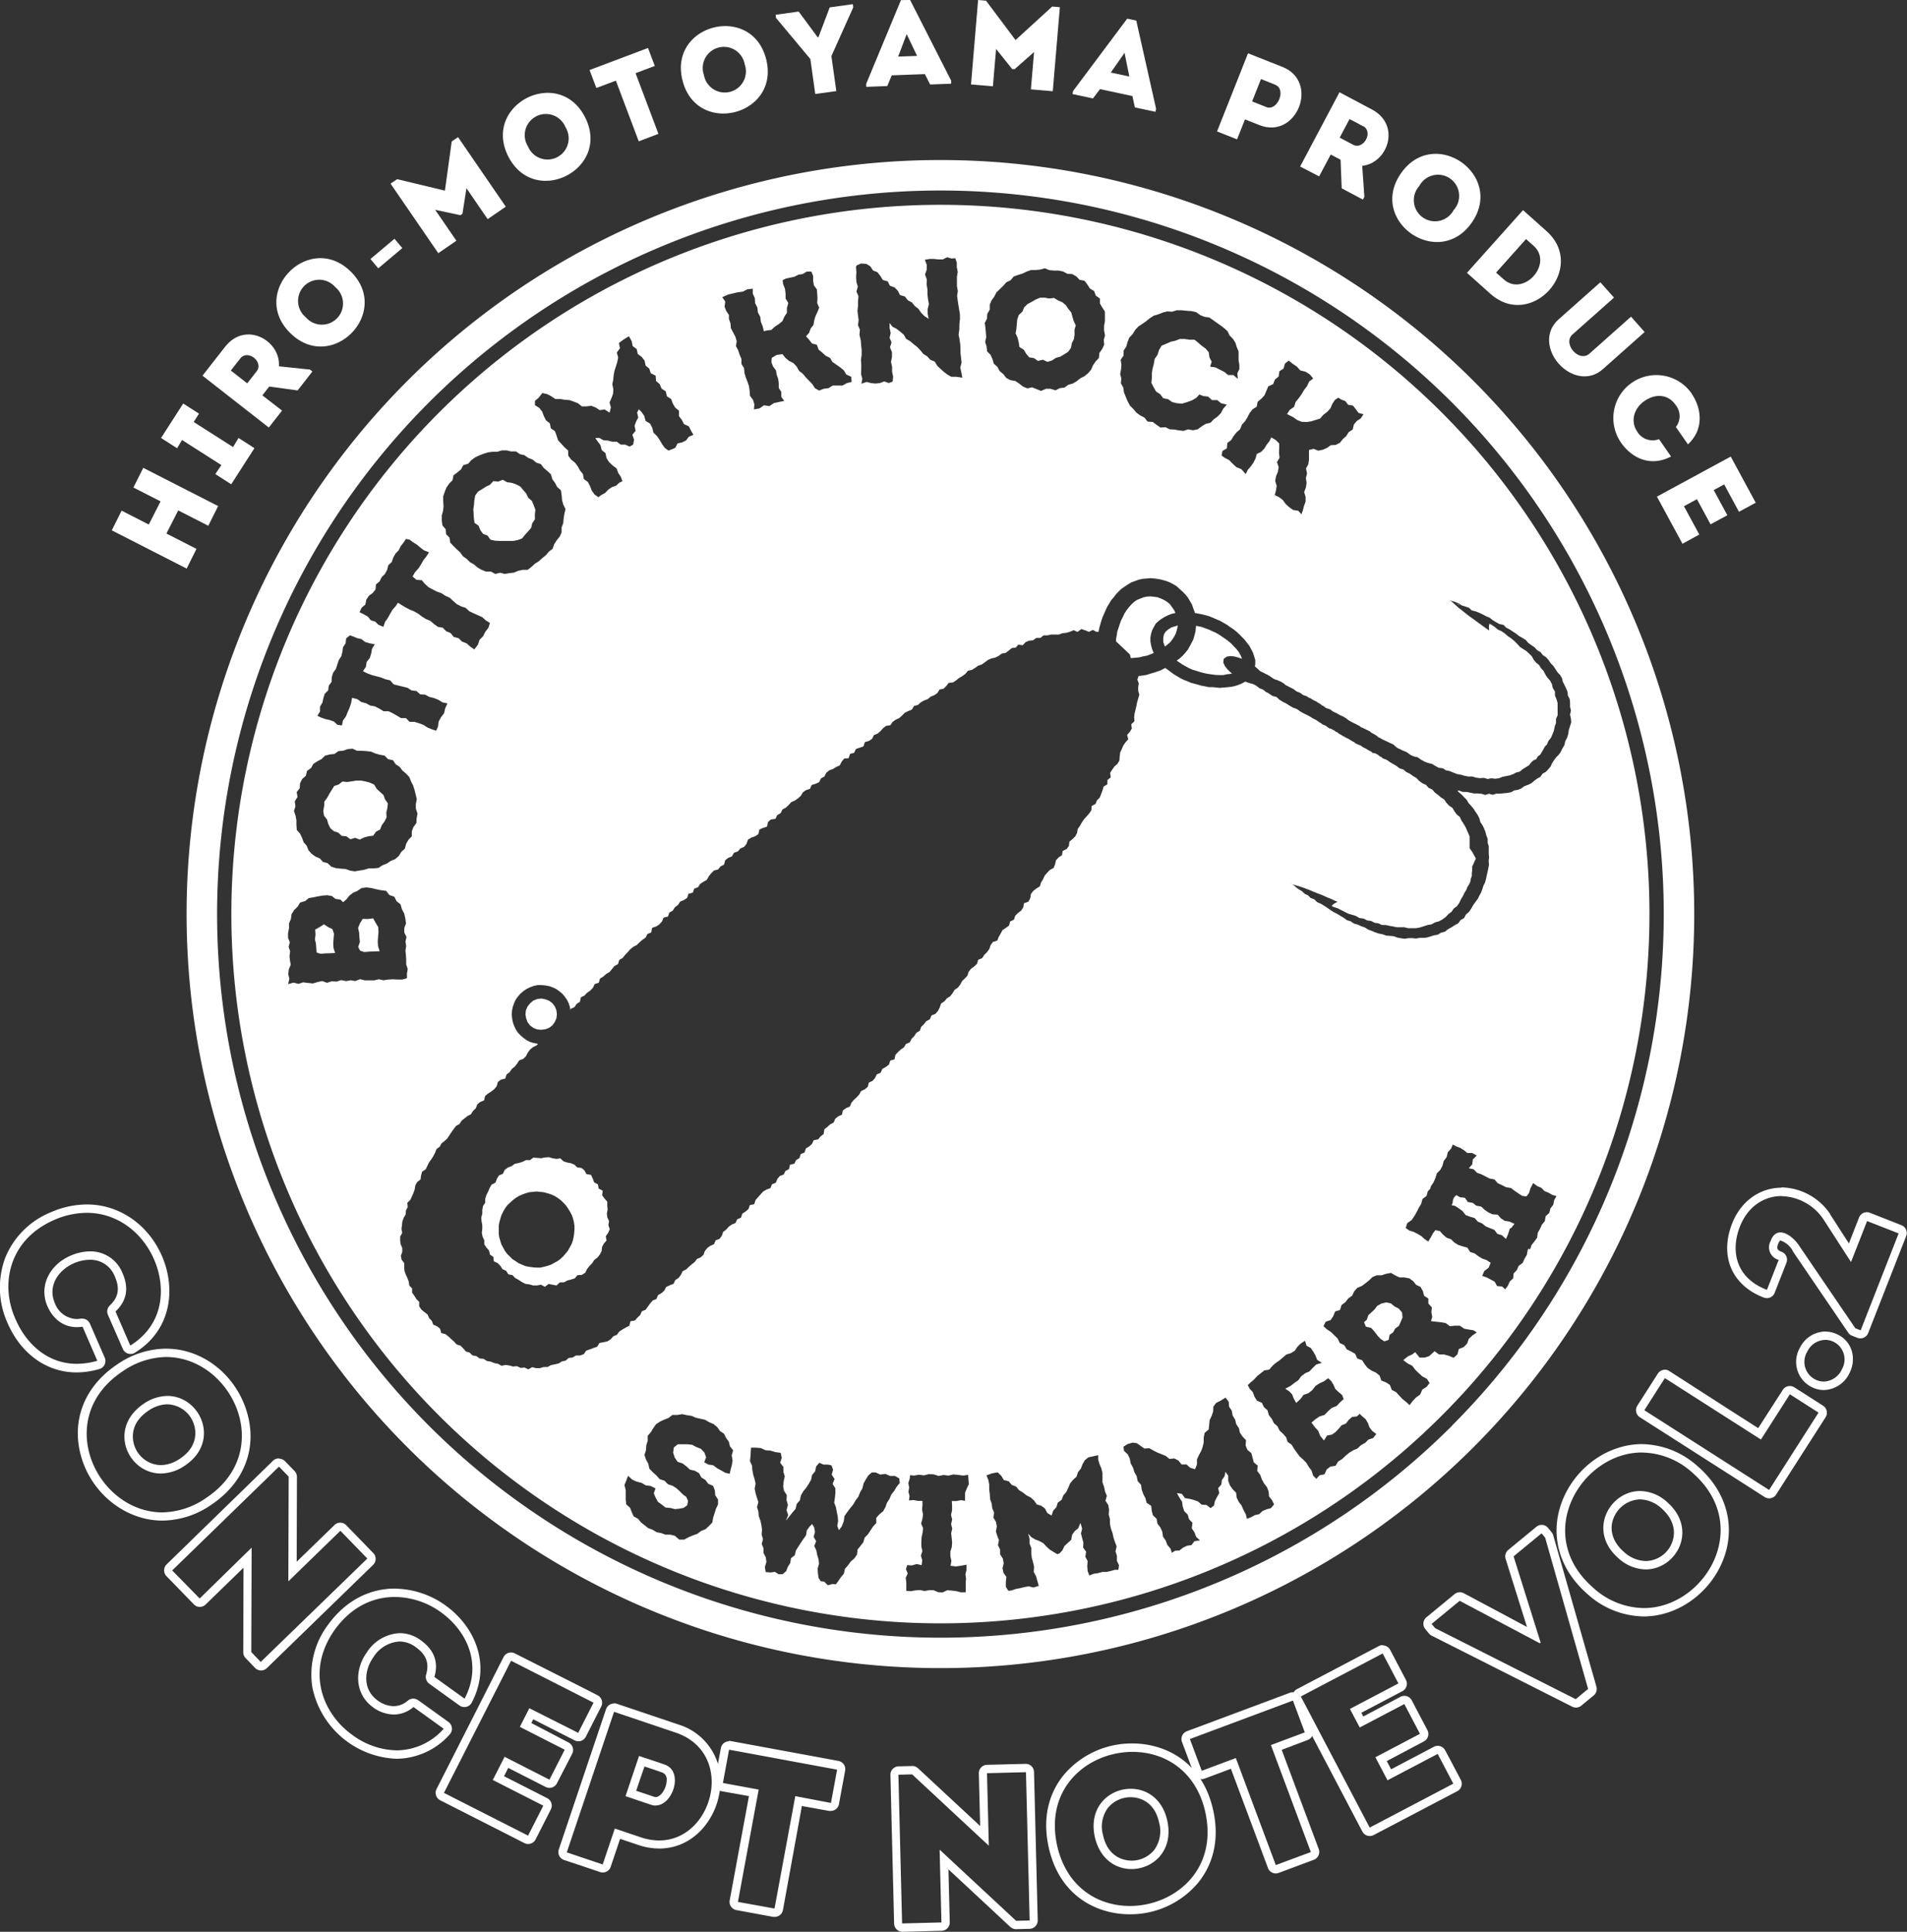 <svg xmlns="http://www.w3.org/2000/svg" viewBox="0 0 387.64 392.56"><rect x="0" y="0" width="387.64" height="392.56" fill="#333333" stroke="none"/><defs><style>.cls-1{fill:#fff;}</style></defs><title>アセット 1</title><g id="レイヤー_2" data-name="レイヤー 2"><g id="レイヤー_1-2" data-name="レイヤー 1"><polygon class="cls-1" points="66.48 166.54 66.73 167.43 67.14 168.29 67.86 168.9 68.77 169.21 69.46 169.86 70.41 169.95 71.22 170.55 72.2 170.26 73.13 170.61 74.02 170.18 74.89 169.94 75.86 169.82 76.42 169.01 77.27 168.56 77.61 167.68 78.16 166.94 78.58 166.1 78.52 165.15 78.73 164.24 78.84 163.26 78.27 162.44 77.96 161.56 77.25 160.92 76.58 160.32 76.06 159.44 75.19 159.04 74.27 158.79 73.34 158.62 72.4 158.63 71.48 158.78 70.59 158.91 69.61 158.82 68.86 159.41 67.94 159.72 67.42 160.54 66.95 161.32 66.5 162.12 65.93 162.91 65.88 163.86 65.71 164.81 65.86 165.75 66.48 166.54"/><polygon class="cls-1" points="76.79 191.28 76.86 190.31 76.94 189.34 76.87 188.37 76.37 187.55 75.85 186.62 74.79 186.75 73.72 186.73 73.17 187.64 72.79 188.57 73 189.51 73.06 190.47 73.15 191.43 72.81 192.43 73.2 193.19 74.05 193.46 75.06 193.38 76.06 193.34 77.17 193.3 76.84 192.25 76.79 191.28"/><polygon class="cls-1" points="207.07 69.56 207.23 70.53 208.1 71.06 208.58 71.87 209.21 72.62 210.19 72.78 210.99 73.34 211.98 73.1 212.9 73.53 213.82 73.26 214.62 72.73 215.51 72.48 216.31 72.01 217.13 71.49 217.69 70.7 217.88 69.74 218.3 68.89 218.43 67.96 218.41 67.03 218.67 66.11 218.25 65.23 218 64.37 217.75 63.49 217.17 62.78 216.65 62.01 215.94 61.41 215.07 61.05 214.25 60.54 213.28 60.66 212.35 60.49 211.4 60.5 210.52 60.87 209.71 61.34 208.88 61.78 208.19 62.44 207.83 63.32 207.1 64 206.78 64.9 206.69 65.86 206.61 66.8 206.44 67.75 206.86 68.65 207.07 69.56"/><polygon class="cls-1" points="96.32 105.27 96.45 106.24 97.28 106.83 97.63 107.72 98.19 108.48 99.11 108.84 99.7 109.67 100.66 109.88 101.57 109.92 102.48 109.92 103.41 109.92 104.32 109.92 105.24 109.75 106.13 109.41 106.73 108.66 107.36 107.98 107.97 107.26 108.19 106.33 108.74 105.51 108.72 104.55 108.83 103.58 108.49 102.68 108.13 101.8 107.38 101.16 106.98 100.31 106.37 99.6 105.75 98.86 104.9 98.42 104 98.12 103.08 97.99 102.2 97.5 101.27 97.86 100.29 97.77 99.59 98.51 98.78 98.9 98 99.4 97.17 99.9 96.6 100.68 96.42 101.64 96.35 102.57 96.22 103.46 96.27 104.35 96.32 105.27"/><polygon class="cls-1" points="67.74 191.67 67.81 190.71 67.89 189.75 67.58 188.81 66.73 188.41 65.85 187.83 64.98 188.39 64.07 188.9 64.14 189.93 64.02 190.88 64.23 191.82 64.29 192.75 64.35 193.55 65.15 193.82 66.1 193.74 67.06 193.71 68.12 193.66 67.79 192.62 67.74 191.67"/><polygon class="cls-1" points="305.87 248.09 305.09 247.58 304.43 246.82 303.4 246.77 302.55 246.38 301.78 245.84 301.07 245.18 300.1 245.01 299.36 244.43 298.38 244.27 297.77 243.4 296.77 243.29 296.01 242.86 295.56 243.34 295.36 243.8 295.27 244.48 295.07 244.9 295.79 245.06 296.57 245.57 297.32 246.13 297.93 246.92 298.82 247.25 299.75 247.52 300.4 248.25 301.27 248.61 302.01 249.21 302.87 249.57 303.76 249.92 304.37 250.74 305.3 251.01 306.12 251.78 306.58 250.72 306.62 250.49 306.69 250.38 306.89 249.69 307.26 249.47 307.84 248.69 306.84 248.24 305.87 248.09"/><polygon class="cls-1" points="251.81 132.5 251.33 131.89 250.79 131.33 250.26 130.76 249.66 130.26 249.04 129.8 248.4 129.37 247.75 128.93 247.07 128.55 246.36 128.24 245.66 127.91 244.92 127.65 244.18 127.38 243.41 127.23 243.11 127.18 243.09 127.51 243.01 128.31 242.81 129.1 242.59 129.87 242.24 130.6 241.85 131.31 241.46 132.01 240.95 132.64 240.41 133.24 239.86 133.75 239.25 134.21 239.18 134.26 239.69 134.58 240.32 135.01 240.99 135.39 241.66 135.76 242.37 136.08 243.15 136.31 243.92 136.56 244.7 136.77 245.5 136.93 246.3 137.05 247.11 137.15 247.92 137.18 248.67 137.18 249.4 137.02 250.14 136.94 250.43 136.87 250.05 136.55 249.48 135.99 249 135.36 248.66 134.65 248.75 133.88 249.37 133.43 250.15 133.32 250.94 133.41 251.71 133.61 252.45 133.87 252.46 133.87 252.19 133.18 251.81 132.5"/><polygon class="cls-1" points="263.83 180.29 264.12 180.49 264.27 180.55 263.88 180.32 263.83 180.29"/><path class="cls-1" d="M191.16,41.62A144.13,144.13,0,1,0,335.29,185.75,144.13,144.13,0,0,0,191.16,41.62Zm61.29,44.67.64-.7.49-.81.44-.85.58-.75.86-.54.18-1,.76-.62.64-.7.38-.9.38-.9,1-.47.35-.91.76-.62.15-1.07.86-.56.27-1,.78-.61.79.64.85.57.7.78,1.08.27.86.55.69.82-.83.63-.42.92-.61.79-.5.86-.58.8-.63.78-.33,1-.87.6-.56.85.44.22.85.43.78.56.89.36,1,.05.93-.13.9-.28.95-.3.64-.75.78-.59.66-.72.39-.91.52-.81.7-.46.58.37.86.33.55.74,1,.18.57.73.56.75,1,.27-.56.85-.83.54-.57.72-.24,1-.81.53-.5.79-.69.62-.6.75-.85.43-1,.06-.76.54-.86.38-.92.19-.95-.37-.94.23,0,1,0,.94-.13.93-.48.9.22,1-.24.93.14,1-.14.93-.35.91.29,1,0,.95-.34.92-.21.86-.31.8-.62-.71-1.06-.17-.78-.56-.72-.64-.59-.82-.77-.59-.87-.42.25-.93.14-.94-.3-1,.17-.95.38-.92.16-.94-.35-1,.53-.91-.12-1,.05-1,0-.88-.69-.7-.93-.54-.38.78-.57.7-.46.78-.63.66-.91.45-.25.93-.42.81-.51.75-.61.68-.47.91-.86-1-1-.4-.76-.69-.73-.75-.92-.48-.62-.45.18-.93.89-.52.1-1.1.79-.6.49-.81.58-.74.73-.63Zm-24.64-13.2.59-.84,0-1,.54-.82.26-.93.36-.91.68-.7.5-.83.65-.71.81-.53.78-.55.74-.6.81-.52.92-.27.89-.36.92-.24,1,.06.93-.29,1,0,1,.1,1,.07.95.21.82.59.87.36,1,.14.76.53.75.54.75.53.75.56.69.63.41.86.67.67.51.79.28.9.37.86v1.87l.16.91V75l-.42.86.11,1.14-.91-.79-1.07,0-.79-.65-.89-.44-.88-.46-1.1-.15.32-1-.46-.91-.13-1-.63-.76-.78-.56-.72-.62-.77-.63-1,0-1-.14h-1l-.9.35-.92.2-.87.39-1,.41-.52.88-.32,1-.57.81-.17,1-.24.92-.16.94,0,1-.1,1,.46.9.49.87.85.55.6.81,1,.2.85.59,1,.24,1,.07,1-.3,1-.36.9-.53.6-.67.79.32,1,.11.77.71,1.07,0,.8.64,1.15.28-.75.87-.45.86-.66.69-.78.56-.67.7-1,.25-.8.5-.8.59-.95.2-1-.19-.92.31-.95-.1-.93-.17-.95-.05-.86-.43-1,.08-.8-.56-.78-.58-1.06-.08-.62-.81-.87-.44-.78-.58-.63-.74-.69-.7-.46-.86-.37-.9-.37-.89-.14-1-.49-.86.09-1L227.7,76l.18-.95.07-.94Zm-27.19-8.32.07-1,.5-.85,0-1,.37-.89.56-.78.44-.85.7-.66.67-.67.63-.71.87-.41.62-.76.9-.32.9-.28.85-.41.89-.31.95,0,.93-.09.93-.26.93.38.93.08.94,0,.92.2.83.45,1,.07.83.46.67.7,1,.19.59.78.52.81.85.5.33.92.84.6,0,1,.48.82.54.83,0,1,0,.95-.17.95v.93l.19,1-.25.92.08,1-.42.88-.56.8-.09,1-.67.71-.53.77-.38.89-.61.72-.73.61-.85.43-.73.59-.8.48-.91.25-.8.57-.94.12-.88.44-1-.31-.93,0-1,.43-.92-.37-.89-.36-1,.21-.88-.38-.77-.6-.78-.52-1-.17-.85-.46-.59-.78-.74-.6-.45-.86-.73-.64-.28-.93-.37-.85-.72-.73-.11-1-.28-.91.21-1-.08-.93-.08-.94-.13-1ZM174.1,53.95l.92-.4,1.12.08.79.52.52.8.91.37.58.74.51.83,1,.29.45.89.94.34.65.66.46.89,1,.3.58.75.84.45.59.73.74.58.55.79.66.67.87.56-.21-1,0-1,.25-1-.18-1-.12-1,0-1-.17-1,.05-1-.37-1,.35-1,0-1-.39-1,1-.17.89,0,.89.1.89,0,.86-.44.9.25.76-.06.31.89v.95l.19.94-.16,1,0,.95,0,1,.18.94-.15,1,.13.94.14.94.16.94.15.94,0,.95-.11,1L195,67l-.15,1,.2.94.13.95.06.95v.95l.12.94.1.95-.26,1,.2.95.22,1.12-1.24-.18-1,0-.78-.44-.73-.56-.69-.61-.67-.64-.5-.83-.9-.38-.63-.69-.8-.5-.59-.73-.64-.67-.73-.58-.71-.6-.82-.48-.48-.85-.71-.6-.74-.58-.85-.44-.58-.74,0,1,.22,1-.22,1,.39.95-.31,1,.4.95,0,1-.19,1,.22,1,0,1,.21,1-.1,1-.79.29-.91-.33-.88.33-.89.1-.9-.08-.9-.25-1.08.36.19-1-.27-.94.05-1,0-.95-.06-.95.14-1v-1l-.1-.95-.07-.95L174.7,68l.1-1-.4-.93.14-1-.13-.94-.11-.95.11-1,0-1,.09-1-.41-.93.28-1-.28-.94-.07-1,.06-1-.08-1ZM148,59.86l1-.24,1-.23,1-.13.93-.48,1.09-.11,0,1,.42.92.05,1,.46.9.11,1,.48.9.12,1,.38.93.23,1,.5-.15,1-.12.76-.68.79-.52.73-.6.37-.87.54-.81v-1l.28-1-.55-.9,0-1-.13-1-.36-.9-.12-.83.68-.34.87-.18.87-.19.81-.41.88-.14.79-.49.95,0,.36.89,0,1,.16.91.6.81.07.93.05.93-.06.93.41.92-.36.91-.4.85-.25.85-.16.92-.57.72-.32.89-.62.69.63.7.58.76,1,.26.36,1,.73.59.69.64.89.43.5.84.78.54.78.55.74.6.5.85,1,.46.1,1.05-1,.25-.86.49-1,0-1,0-.85.53-1,.13-.89.36-.86-.48-.53-.83-.67-.68-.66-.7-.62-.73-.76-.59-.48-.87-.66-.7-.9-.46-.74-.62-.6-.75-1.16.17-1,.58-.07.93.34.84.58.78.15.89.3.85.12.9,0,.95.52.8,0,1,.59.82-1.11.23-1,.22-.9.61-1.11-.17-.89.63-1.14.21.08-1.05-.28-.9-.61-.81-.07-1-.13-.94-.3-.9-.35-.89-.27-.91-.09-1-.52-.84,0-1-.37-.88-.3-.9-.45-.85.15-1-.27-.91-.45-.86-.46-.86-.09-1-.31-.9V64l-.56-.83-.33-.89.15-1-.62-.89Zm-38.54,21,.79-1,1,.24.83.44.81.54,1,0,.91.16.94.06.87.3.87.34.79.64.95,0,1-.11.87.34.82.54,1-.15,1,.66.27-1.07-.28-1,.39-.88.33-.89.06-.93-.21-1,.18-.91.09-.93.17-.91.29-.89.28-.9.18-.91-.28-1,.64-.86-.22-1.07.94-.7,1.1-.68.57,1,.19,1,.82.6.22,1,.8.6.59.75.2,1,.75.63.3.93,1,.5.08,1.08.75.64.36.9.86.57.23,1,.87.56.34.92.48.82.77.63,0,1.11.58.75.43.86,1,.46.43.86.5.86-.94.39-.56.75-.8.4-.93.21-.47.9-.83.35-.56.2-.74-.55-.56-.78-.48-.83-.54-.79-.71-.68-.25-1-.45-.85-.91-.55-.26-1-.55-.79-.56-.57-.35.66.23,1-.44.84-.31.87.22,1-.67.81.35,1-.19,1-.72.4-.88-.4-.92,0-.8-.59-.93,0-.88-.23-.92-.08-.83-.46L121,89l.48.7.58.76.25,1,.78.63.19,1,.52.8.71.68.82.61.34.93.54.8.31.88-.63.3-.66.61-.86.3-.73.5-.62.66-.78.42-.61.46-.79-.57-.55-.77-.35-.91-.44-.85-.83-.59-.16-1-.61-.74-.45-.83-.56-.76-.78-.62-.58-.76-.06-1.1-.73-.65-.64-.71-.66-.71-.3-.94-.34-.91-.84-.59-.19-1-.79-.62-.43-.85-.34-.91-.58-.76-.89-.56,0-.88Zm-19.37,21,0-1,.31-.91.36-.89.55-.79.68-.69.19-1,.79-.58.73-.6.47-.87,1-.3.63-.72.77-.56.86-.41.89-.34.9-.28.94-.12h.94l.92-.28.94,0,.92.21,1,0,.81.56.92.21.77.55.88.34L109,94l.95.32.59.78.73.62.71.65.29,1,.55.75.43.83.77.68.15,1,.08,1,.25.9.45.91-.23,1-.15.93-.08.94-.33.88v1l-.4.87-.61.75-.5.79-.32.92-.77.59-.6.72-.73.59-.7.63-.79.5-.71.65-.77.6-1,0-.92.19-.87.38-.93.1-.94.16-.93-.24-1,.24-.87-.47-1,0-.89-.35-.83-.48-.73-.63-.82-.46-.67-.67-.77-.54-.55-.78-.7-.63-.67-.67-.66-.7-.14-1-.7-.7-.07-1-.68-.79-.12-1v-1l.26-.94.1-.92ZM73.52,123.48l.74-.62.2-1,.51-.77.8-.6.57-.73.08-1,.75-.62.4-.84.68-.67.44-.82.24-.94.7-.66.31-.9.45-.81.66-.68.4-.84.59-.73.47-.73.74.14.73.54.76.47.69.59.72.56,1.06.42-.56.86-.6.76-.47.84-.52.81-.67.73-.53.91.81.68,1.07.08.65.77.73.65.85.46.85.44.93.31.79.54.89.39.71.68.74.63.86.44.94.31.71.68.87.41.89.4.89.4.73.66.83.52-.33,1-.62.79-.45.9-.72.73-.33,1-.74.95-.84-.6-.73-.64-.91-.35-.7-.69-1-.26-.64-.79-.89-.37-.69-.71-1-.18-.78-.56-.73-.64-.9-.38-.82-.5-.77-.59-.83-.47-.9-.37-.86-.45-.83-.5-.69-.44-.45.68-.65.73-.49.84-.47.85-.57.8-.34,1-1-.41-.66-.65-.89-.27-.6-.74-.78-.45-.92-.46Zm-8.47,21.11,0-1,.48-.8.2-.91L66,141l.71-.71.12-.94.56-.77.06-1,.27-.89.57-.77.28-.89.29-.88.51-.79.23-.9.13-.95.52-.79.11-1,.77-.62.62.22.83.35.89.2.74.58.87.26,1.1.22-.55.88-.18,1-.29.92-.63.79-.16,1-.59.88.93.45.9.34.94.24.93.25.89.36.94.22.71.81.94.24.94.22.94.24.82.53,1,.12.76.68,1,.06.85.46.95.23.9.36.83.52,1,.21-.46,1-.22,1-.63.82-.48.88-.12,1-.38.85-.89-.29-.89-.37-.82-.53-.9-.33-.91-.29-1,0-.73-.75-1,0-.83-.5-.84-.48-.87-.42-1,0L77.1,144l-.86-.45-1-.18-.85-.47-.94-.24-.81-.58-1.07-.28-.21,1.1-.3.92-.39.89-.37.9-.59.81-.2,1-.92-.14-.71-.65-.85-.31-.89-.2-.85-.29-.78-.38Zm-5.13,18.23.56-.86-.17-1,.62-.79.06-1,.43-.86.74-.66.25-1,.81-.57.48-.86.82-.52.84-.45.7-.68.94-.25,1-.12.81-.57.95-.08.91-.32,1-.09.93.43.93,0,.94.06.94.11.88.37.9.26,1,.18.69.72,1,.21.56.83.79.51.57.75.72.62.67.7.36.89.43.85.29.91.23.92.22.93-.19,1,0,.93.34,1-.17.94-.06,1-.61.82-.32.87,0,1-.69.71-.46.81-.27,1-.72.64-.51.84-.73.63-.91.37-.78.54-.89.34-.81.54-1,.1-1,0-.9.28-.94.15-1,.17-.95-.15-.91-.33-1-.07-1-.11-.91-.3-.73-.7-.94-.25-.66-.72-.89-.38-.77-.57-.64-.71-.36-.92-.62-.71-.32-.89-.4-.84-.67-.76-.08-1v-1l-.18-.92-.32-.94.3-.94ZM79.84,199l-.94.06-.94.14L77,199l-.94.22-.94,0-.95,0-1-.24-.93.38-.95-.16-.94.17-1-.2-.94.3-1-.06-.93.3-1-.35-.94.2-.93.29-1-.11-1-.12-.94.31-1-.25-1.1.3.25-1.09-.22-.91L58.7,197l.39-.94-.15-.91-.09-.91.13-.92-.31-.91.24-.93-.36-.91,0-.93.2-1v-1l.38-.88.14-1,.52-.83.7-.68.53-.85,1-.29.75-.61,1-.17.92-.19.93-.16.92-.06.91.16.75.58,1,.15.54.52.66-.55.59-.76.76-.59.88-.39.86-.58,1-.13,1,.13,1,.24,1,.2,1,.13.66.85,1,.34.46.91.8.63.29,1,.47.88.22,1,.14,1-.35.94,0,.92.45.9-.21.93.14.92-.14.93.09.92.06.92V196l.31.92-.16.94,0,.93-.94.26h-.95Zm69.07,97.83-.15.91-.25.88-.17.86-.9-.19-.84-.48-.84-.46-.78-.59-1-.15-.84-.46.4-1-.36-1-.7-.73-.93-.37-.85-.45-1-.11-.92,0-1,0-.81.65-.14,1.05.32,1,.59.87,1,.32.8.61.71.65,1,.24.83.47.51.91.81.49.56.76,1,.44.35.92.08,1,.57.85,0,1-.43.89-.27.89-.29.89-.17,1-.68.7-.7.66-.9.35-.74.58-.88.31-.9.38-.92.49h-1l-.91-.77-.91-.23h-1l-.86-.32-.93-.18-.8-.49-.89-.33-.75-.59-.74-.59-.6-.73-.88-.48-.4-.89-.34-.88-.78-.68-.1-1,0-1,0-.92-.26-1,.38-.89.35-1,.86.79.89.4,1,.25.84.5,1,.14,1,.49-.35,1,.37.86.46.86.79.56.76.61,1,.08.91.24.91-.09.85-.16.74-.53.17-.89-.36-.82-.72-.52-.62-.64-.68-.61-.75-.48-.95-.31-.7-.72-1-.33-.65-.75-.73-.65-.69-.71-.23-1-.46-.85-.32-.94.32-1,.06-1,.29-.91,0-1,.64-.74.49-.81.55-.79.8-.53.85-.4.87-.33.81-.63h1l1-.16.95.21.94.13.88.39.93.2.94.21.83.49.9.38.75.62.56.8.81.55.44.87.55.77.23.93.64.8-.29,1Zm33.33,5.34-.48.8-.58.74-.37.88-.51.79-.32.9-.46.82-.77.63-.63.71,0,1.07-.66.7-.51.79-.52.78-.67.69-.27.93-.58.75-.59.74-.11,1-.53.78-.74.65-.56.76-.62.72-.23,1-.62.73-.53.79-.47.63-.69-.07-.94.26-.74-.74-.72-.07-.44-.72-.11-.91-.07-.92.28-1-.09-.92-.28-.9-.17-.91-.42-.88.38-1-.51-.87.28-1-.17-.92-.42-.68-.49.49L164,311l-.16,1-.54.75-.52.77-.5.78-.5.78-.21.95-.78.61-.16,1-.5.78-.34.88-.72.6h-.8l-.75-.48-.88.12-1-.08-.16-1.05.31-1-.12-.93-.46-.89,0-.94-.37-.9.26-1-.28-.91.08-1-.13-.93-.2-.92-.33-.9-.08-.93-.28-.91.28-1-.3-.91-.27-.91-.19-.92.19-1-.2-.92-.28-.91-.17-.92-.08-.94-.41-.9.1-1,.06-.94.06-.8,1,0,1,.08.95.44,1,.08,1,.3,1.07.15.23,1-.33,1,.65.87,0,1,.28.91-.22,1-.1,1,.17.93.57.89-.06,1,.28,1-.28,1.05.34,1-.46,1.09.16-.17.59-.72.59-.74.62-.73.23-1,.64-.72.21-1,.47-.82.6-.74.52-.79.47-.81.21-1,.62-.74.21-1,.64-.74.84.36.86,0,.78.17.32.89-.28,1,.58.88-.4,1,.57.89,0,.94-.1,1-.14,1,.35.91.17.93.19.93.08.94-.17,1,.34.87.58-.8.39-1,.16-1.09.61-.86.57-.76.6-.73.47-.82.57-.76.35-.88.47-.81.24-1,.46-.83.51-.8.7-.6H178l.93.43,1.05-.14.94.42,1,0,.86.48.12.93Zm14.29.28-.36.87,0,.88,0,.78-.82-.13-.93.18h-.94l.05.95,0,.93-.22.93.24.94-.22.93.23.94-.22.93.11.94.09.93-.07.93-.29.93v.94l.21.94-.17,1,1.09.13,1-.14,1.15-.21v1.05l-.21.88.11.89-.06.89,0,.89,0,1h-1l-.92-.23-.92-.12-.92-.06-.93.44-.92-.05-.92-.4-.92,0-.92.16-.92-.19-.93.06-.93.17-.93-.07v-.88l0-.88-.12-.89.41-.88-.36-.89.26-.81.93.07,1-.29,1,.23.13-1-.28-.93.3-.93-.21-.94,0-.93.05-.93.2-.93.11-.93-.41-.94.27-.93.12-.94-.19-.94.08-.94V305l-.9,0-.92-.17-.93.07.13-.88-.23-.88.15-.88-.18-.88.29-.88.07-.73.81.08,1-.17,1,.13,1-.25,1,.05,1,.32,1-.2,1,.13,1-.24,1,.1,1,.13,1-.14.06,1,.07.88ZM227.33,319l-.69,0-.85.24-.86.2-.89,0-.86.24-.87.13-.88.34-.35-.92-.07-1,.08-1-.47-.89.16-1-.61-.86.05-1-.25-.93-.24-.93.24-1-.35-1.15-.45,1.09-.73.6-.52.75-.17,1-.7.63-.69.64-.39.84-.57.62-.47.19-.75-.44-.77-.48-.68-.61-.62-.68-.79-.45-.88-.33-.79-.47-.65-.71.28,1,0,1,.35.91v1l.1,1,.27.92.2.94-.07,1,.48.89.25.94.3,1-1.09.34-.94-.24-.87.15-.86.21-.87.16-.85.3-.71.09-.51-.82,0-1,.11-1-.6-.85-.18-.93.23-1-.16-.94-.56-.86,0-1-.45-.88.21-1-.35-.9-.27-.91.19-1-.18-.93-.53-.87.16-1-.39-.89-.11-.95-.32-.91-.06-1-.12-.94,0-1-.17-.94-.39-.93,1.08-.41,1.19-.22.75.72.51.85,1,.25.6.73.9.34.6.74.79.48.72.57.84.42.69.62.55.79.94.29.74.56.47.91.87.51.33-1,.64-.69.28-.92.8-.59.33-.89.62-.71.39-.85.37-.87.59-.73.72-.65.29-.91.59-.73.34-.89.47-.82.71-.58,1-.21,1-.23v.9l.27.91.38.89.22.92v1.92l.33.9.19.93.37.9-.28,1,.57.86.16.93-.07,1,.25.92,0,1,.19.93.33.9.2.93.3.91.34.9-.23,1,.29.92,0,1,.42.9Zm31-12.52-.87.23-.82.34-.68.64-.88.2-.78.43-.83.32-.24-.94-.46-.84-.37-.88-.59-.78-.42-.86-.13-1-.71-.72-.55-.8-.34-.9v-1.06l-.58-.77-.15.89-.55.77-.11.92-.65.73.22,1-.45.81-.43.82-.2.93-.69.51-.82-.64-1-.07-.72-.64-.85-.31-.89-.23-.92-.14-.63-.87-1-.16.5.94.54.8.14,1,.29.92.72.72.27.93.69.73-.14,1.12.54.81.34.91.78.76-1.11.13-.61.8-.91.14-.8.38-.71.57-.94.07-.62.41-.29-.86-.64-.75-.33-.89-.55-.79-.14-1-.39-.86-.59-.77-.18-1-.74-.7-.25-.93-.1-1-.94-.61-.23-.93-.44-.84-.32-.9-.15-1-.67-.74-.21-1-.47-.83-.27-.92-.47-.83-.19-1-.42-.86-.75-.71-.11-.84.84-.54,1-.29.88.11.76.55.77.54,1-.07.81.46.82.42.86.34.86.35.74.61,1-.1.82.42.66.81,1,0,.73.65,1,.32.39-1v-1l.38-.85.46-.82.32-.88.21-.91,0-1,.18-.92.83-.71.1-.94.09-.95.41-.85.3-.89.05-1,.55-.75.93-.47,1-.62.64.85.08,1,.54.8.18,1,.5.81.23.94.54.8.22.94.53.79.7.72-.08,1.08.35.88.81.67.25.93.24.94.81.67-.1,1.09.6.77.32.9.45.84.6.77.35.89.08,1,.61.77.41.86Zm20.79-14.26-.94.31-.69.68-.84.46-.69.66-.89.39-.81.49-.73.6-.68.66L272,297l-.52.87-1.05.16-.75.57-.45,1-1,.19-.64.73-.68-.68-.3-1-.57-.75-.49-.82-.67-.69-.72-.64-.56-.77-.55-.77-.49-.82-.82-.57-.31-.95-.63-.71-.71-.66-.42-.87-.73-.64-.43-.86-.58-.75-.29-1-.72-.64-.42-.87-1-.44-.5-.8-.34-.93-.64-.7-.38-.72.57-.55.71-.59.63-.7.73-.58.73-.57,1-.16.61-.73.69-.62.76-.51.7-.6.7-.6.94-.29.79-.49.54-.81.67-.66.87-.55.3,1,.87.47.51.74.45.79.34.88.95.61-1.14.33-.7.68-.68.72-.91.4-.77.6-.6.81-.8.55-.77.6-1.07.56.82.54.58.62.31.81.51.92.87-.79.62-.85,1-.34.78-.63.64-.83.84-.55.95-.43.79-.61.63.58.47.77.37.85.66.62.71.59.32.84-.74.67-.7.74-1,.39-.74.68-.71.74-1,.3-.84.57-.81.68.69.93.7.77.38,1,.77.94.62-1,1-.2.74-.52.63-.67.6-.71.87-.34.57-.75.68-.59,1-.12.54-.52.52.5.7.59.46.78.32.89.55.71.84.63Zm20.17-20.83-.71.66-.37,1-.68.69-1,.4-.27,1.07-.77.71-1-.41-1-.28-1,0-.88-.65-1.1,1-.94.3h-1l-.9-1.11-.6.46-.91.42-.91.74.92.7.91.45.6.81.71.69.74.66.91.49.56.85-.6.77-.88.56-.43,1-.84.6-.7.74-.62.83-.72-.66-.74-.59-.65-.7-.64-.7-.87-.45-.38-1-.8-.53-.95-.37-.34-1-.73-.6-.91-.41-.79-.54-.6-.74-.52-.83-1-.36-.42-.95-.84-.48-.88-.44-.51-.85-.9-.42-.44-.92-.68-.66-.67-.67-.81-.52-.72-.66.46-.9,1-.34.53-.79.37-.94,1-.33.32-1,.78-.57.58-.76.79-.56.42-.89.63-.7.93-.39.73-.55.72-.57.7-.68.87-.37,1,0,.9-.3,1-.18.89.52.84.4,1,0,1,.19.78.56.6.75.89.43.48.84.25.95.87.58v1l.7.78-.09,1,.17.94-.25.86,1,.12,1,.1,1,.18.87.64,1-.12,1,0,.88.62.95.17.95.15.66.44Zm16.63-27.51-.19.94-.57.75-.24.91-.73.66-.17,1-.6.73-.38.85-.46.8-.13,1-.55.76-.59.74-.3.9-.26-.21-.21.3-.18,1-.47.79-.39.85-.8.59-.37.85-.65.68-.1,1-.7.66-.38.86-.54.71-.64-.58-1-.07-.49-.89L303,260l-.79-.41-.93-.32.45-1,.86-.65.42-1-.81-.55-.89-.31-.8-.48-.75-.57-.92-.29-.56-.88-.94-.26-.91-.3-.8-.48-.68-.67-.9-.32-.72-.62-.66-.73-.91-.18-.51.69-.43.82-.51.81-.74-.52-.66-.6-.76-.44-.78-.41-.87-.26-.77-.53.34-1,.87-.6.54-.79.48-.83.43-.86.5-.82.26-1,.83-.62.08-.3h0l0,0,.17-.63.5-.52.13-.51.54-.8.39-.88.28-.94.71-.72.44-.85.25-.95.59-.78.24-1,.67-.74.34-.81.69.36.82.31.75.47.7.57h1l.91.51-.8.8-.11,1-.71.79,1,.21.68.71.88.31.83.42.83.43,1,.19.66.76.85.39.83.43,1,.16.76.57.78.54.79.51.84.09.52-.7.31-1,.53-1,.85.61.81.35.65.66.82.33.77.45.84.23Zm3.47-97.11-.24.77-.25.77-.11.8-.23.78-.38.72-.18.81-.42.7-.36.73-.4.55-.49.48-.44.59-.39.62-.31.68-.47.55-.51.53-.66.38-.44.64-.67.36-.6.45-.57.49-.68.32-.71.26-.62.45-.69.3-.75.11-.67.38-.74.14-.75.07-.75.08-.75,0-.74.23-.75-.21-.77.24-.75-.23-.76-.07-.78,0-.75-.16-.75-.15-.77,0-.72-.27-.34,0,.18.27.59.49.53.55.54.54.39.67.52.57.49.59.42.65.44.64.34.68.19.74.43.63.33.67.27.7.2.73.26.71,0,.77.22.72,0,.75,0,.75.07.75-.09.74.07.76-.14.74-.16.74-.16.72-.15.72-.2.7-.33.65-.22.71-.26.69-.34.59-.28.61-.49.65-.47.66-.4.71-.46.67-.62.54-.39.74-.72.41-.48.66-.71.38-.67.43-.69.38-.63.51-.78.19-.69.42-.75.12-.71.23-.72.22-.75.07-.75,0-.74.12-.74-.07-.76,0-.78.13-.76-.11-.75-.14-.73-.27-.77-.07-.78-.06-.72-.27-.76-.14-.73-.25-.71-.29-.71-.27-.68-.43-.75-.26-.71-.33-.77-.21-.65-.45-.77-.23-.64-.48-.68-.4-.67-.41-.7-.35-.66-.43-.64-.45-.66-.43-.67-.4-.73-.31-.56-.57-.75-.28-.54-.53-.68-.32-.54-.53-.65-.37-.59-.45-.5-.43-.56-.31,0,0,.28.12-.08,0,.73.22.74.21.73.24.71.26.72.27.71.31.72.29.73.27.71.29.7.33.72.28.7.33.69.3-.71.39-.49.44.42.22.79.25.73.37.73.37.73.37.78.23.78.24.71.42.83.1.74.38.82.12.69.36.77.11.71.34.79,0,.75.17.75.14.75.15h1.54l.76.19.78,0,.81,0,.8-.15.78-.24.77-.25.8-.14.71-.4.8-.21.71-.39.66-.48.56-.6.65-.49.45-.66.65-.48.45-.65.34-.72.41-.67.34-.71.35-.55.23-.6.33-.5.25-.54.1-.61.21-.57,0-.62.08-.59v-.7l.74-1.64-.75-1.36-.52-.72V170l-.26-.65-.29-.66-.3-.67-.38-.63-.43-.66-.33-.72-.63-.51-.46-.63-.41-.7-.68-.45-.54-.58-.45-.67-.68-.43-.59-.52-.64-.47-.52-.62-.74-.33-.54-.61-.74-.33-.64-.47-.56-.59-.69-.4-.64-.47-.72-.34-.61-.52-.78-.24-.63-.49-.41-.25-.3-.16-.65-.39-.15-.12-.5-.33-.75-.27-.34-.32-.29-.09-.35-.33-.31-.15-.27-.15L279,153l-.28-.28-.39-.18-.67-.4-.7-.35-.36-.3-.29-.09-.72-.31-.45-.36-.22-.08-.66-.42-.1-.06-.59-.28-.46-.27-.24-.1-.1-.1-.56-.3-.38-.32-.29-.1-.32-.27-.33-.15-.3-.18-.43-.11-.62-.47-.25-.13-.46-.17-.27-.23-.38-.22-.63-.45-.69-.34-.65-.41-.68-.35-.7-.34-.67-.4-.26-.22-.38-.22-.75-.27-.67-.4-.66-.42-.7-.34-.53-.35-.13-.06-.58-.55-.19-.08-.59-.12-.65-.42-.44-.3-.24-.07-.47-.39-.15-.1-.14-.08-.58-.22-.62-.47-.4-.24-.28-.12-.1-.06-.51-.12-.75-.25-.28-.12-.13.1-.66.35-.7.28-.72.22-.74.14-.75.08-.75.06-.75.06-.74-.08-.73-.07h-.75l-.73-.16-.73-.13-.71-.21-.72-.19-.72-.19-.68-.3-.71-.27-.69-.33-.65-.39-.65-.38-.61-.44-.6-.46-.62-.44,0,0-.19.08-.67.36-.71.26-.72.24-.73.21-.72.24-.75.13-.75.1-.18,0-.26.75.29.75-.11.77,0,.77.22.79-.23.76-.22.75-.14.76-.18.75-.19.75-.09.78.06.82-.65.62.12.85-.4.68-.55.62.21.9-.55.62-.45.65-.3.71-.33.69-.1.8-.06.83-.38.68-.63.55-.45.64-.42.65.11.93-.67.53v.87l-.77.46-.22.76-.27.74-.29.73-.57.56-.29.73-.79.43-.06.87-.44.64-.52.59-.53.59-.44.64-.38.68-.45.64-.15.83-.36.69-.57.55-.62.52-.11.87-.46.63-.8.39-.14.85-.69.47-.53.57-.19.82-.29.75-.77.4-.54.57-.51.59-.33.73-.41.67-.25.78-.71.44-.63.5-.47.62-.14.87-.38.69-.88.3-.16.86-.43.65-.64.49-.56.55-.25.79-.78.38-.22.82-.65.48-.68.45-.38.7-.39.69-.31.75-.89.28-.45.64-.27.79-.46.63-.56.55-.42.66-.81.34-.24.81-.57.54-.65.47-.48.62-.26.8-.54.57-.56.54-.36.71-.49.6-.66.46-.41.68-.48.61-.68.44-.5.59-.67.45-.27.8-.37.72-.52.58-.8.33-.31.77-.74.38-.47.62-.56.54-.28.79-.7.42-.43.66-.54.56-.36.72-.79.33-.4.68-.66.45-.57.53-.52.57-.17.89-.87.25-.26.81-.62.48-.72.39L179,218l-.78.33-.35.73-.51.58-.75.36-.22.85-.59.51-.76.35-.38.7-.52.57-.57.52-.5.59-.31.77-.78.33-.64.46-.2.87-.76.34-.6.49-.32.76-.72.38-.57.52-.61.48-.13.95-.62.48-.49.6-.92.19-.34.74-.57.52-.68.41-.27.82-.77.32-.27.81-.67.42-.36.73-.89.21-.2.89-.72.37-.36.73-.79.3-.49.6-.32.77-.78.31-.31.78-.81.29-.68.41-.52.57-.51.58-.51.58-.26.83-.9.19-.28.81-.59.5-.66.43-.27.82-.77.31-.33.76-.76.32-.64.44-.5.59-.62.46-.28.81-.47.62-.79.29-.31.78-.75.33-.63.45-.48.6L143,255l-.57.51-.75.32-.46.62-.61.47-.58.51-.56.53-.72.37-.35.75-.48.62-.66.43-.34.75-.78.31-.74.35-.37.73-.58.51-.69.4-.32.78-.77.32-.51.59-.46.64-.46.64-.77.32-.34.76-.56.53-.51.58-.91.15-.22.92-.72.35-.67.4-.65.42-.49.66-.73.3-.53.61-.66.42-.8.19-.83.14-.46.77-.75.25-.73.29-.75.25-.51.73-.74.26-.84,0-.67.41-.8.09-.62.54-.76.16-.67.42-.76.18-.77.14-.71.4-.8,0-.76.23-.79,0-.78-.2-.79.45-.77-.37-.78.07-.75-.35-.79.07-.75-.2-.77-.12-.83.17-.71-.4-.77-.15-.73-.29-.78-.14-.67-.43-.81-.08-.64-.48-.8-.14-.58-.57-.77-.23-.53-.63-.56-.55-.77-.24-.53-.59-.58-.51-.57-.52-.61-.48-.85-.23-.24-.87-.6-.49-.78-.34-.3-.77-.54-.56-.32-.73-.64-.49-.62-.52-.44-.65v-.9l-.57-.57-.41-.67-.46-.64v-.85l-.57-.6-.11-.79-.28-.73-.33-.71-.26-.74-.06-.79,0-.8-.53-.69-.15-.77.29-.82,0-.78-.33-.76-.1-.78,0-.78.42-.76-.15-.79.09-.77.09-.77.27-.74.4-.69.05-.79.37-.69-.09-.86.61-.6.33-.7.31-.71.26-.74.12-.8.38-.68.68-.52.11-.82.22-.77.72-.48.34-.7.34-.7.46-.62.41-.65.35-.69.29-.74.65-.48.37-.69.63-.48.56-.53.43-.65.42-.64.45-.62.46-.62.7-.38.42-.67.61-.48.6-.48.72-.37.41-.67.56-.53.3-.79.6-.5.79-.31.2-.89.59-.5.67-.43.61-.48.49-.6.24-.84.61-.49.89-.21.26-.83.63-.47.44-.65.61-.49.48-.61.43-.66.81-.3.56-.54.36-.73.47-.63.61-.49.74-.36.27-.32h-.1l-.77-.15-.76-.22-.7-.37-.64-.45-.59-.51-.55-.57-.42-.67-.34-.71-.26-.74-.14-.77-.08-.78.05-.79.17-.77.25-.74.33-.72.46-.64.52-.59.59-.51.65-.44.7-.34.74-.27.77-.17.79,0,.78.06.77.14.74.25.71.34.64.45.61.49.5.61.46.64.35.71.24.75.12.71L116,205l.77-.33.44-.66.67-.43.19-.91.74-.36.53-.57.65-.45.54-.56.35-.75.83-.27.25-.85.68-.42.58-.52.69-.41.5-.6.49-.61.72-.38.26-.85.69-.41.49-.61.54-.56.51-.59.61-.49.72-.37.55-.55.59-.51.65-.45.38-.73.77-.32.18-.94.82-.27.66-.43.52-.59.33-.79.88-.2.3-.82.69-.4.43-.68.63-.46.43-.68.77-.32.65-.44.28-.84.87-.21.29-.83.79-.29.43-.68.66-.43.69-.39.4-.72.49-.61.55-.55.84-.23.5-.61.71-.37.24-.89.61-.48.77-.31.4-.72L150,173l.51-.59.76-.32.48-.62.29-.84.67-.41.79-.28.65-.44.22-.93.74-.33.8-.26.21-.94.58-.51.92-.13.37-.76.69-.39.37-.76.7-.37.56-.53.52-.58.74-.33.64-.44.57-.52.42-.71.63-.45.8-.25.35-.79.8-.25.73-.33.37-.76.69-.38.38-.75.59-.5.77-.28.66-.41.73-.33.39-.75.49-.62.92-.09.29-.87.82-.21.37-.78.77-.27.77-.26.29-.88.8-.22.65-.43.39-.77.74-.31.59-.5.53-.59.61-.48.87-.13.46-.68.63-.44.71-.33.58-.52.55-.56.7-.34.74-.3.43-.73.79-.22.58-.52.67-.38.75-.27.59-.51.73-.29.64-.43.44-.73.81-.16.56-.55.5-.65.86-.08.64-.42.6-.49.67-.38.62-.46.52-.63.79-.17.65-.4.63-.45.74-.25.63-.45.62-.47.71-.31.78-.17.69-.35.63-.47.79-.13.63-.48.62-.51.81-.1L207,131l.89.12.58-.63.72-.3.8-.08.66-.47.83,0,.64-.53h.81l.76-.17.78,0,.78,0,.73-.27.77-.07.75-.22.74-.32.8.35.76-.58.78.25.75.32.82-.39.73.39.42,0v0l.14-.76.22-.74.21-.74.25-.73.31-.71.31-.71.32-.7.41-.66.39-.67.51-.58.46-.61.53-.56.58-.56.66-.46.67-.44.69-.42.76-.28.76-.27.79-.18.81-.06.81-.07.8.07.8.11.79.17.77.22.75.29.72.38.69.42.59.55.6.53.56.58.51.63.41.7.41.7.26.77.29.76,0,.18.63.12.8.15.79.19.78.23.75.31.72.31.72.31.68.39.68.39.63.46.66.43.62.49.58.53.55.56.56.56.47.63.5.61.36.7.37.69.23.75.24.75,0,.78-.07.54,0,0,.6.51.48.45.53.26.16.07.63.34.05,0,.66.39.63.45.37.17.36.11.72.3.67.4.42.37.22.09.65.34h0l.69.34.62.48.73.29.63.46,0,0,.71.23.43.31.25.06.68.42.7.34.11.11.55.31.44.35.2.07.46.35.17.1.75.24.63.47.71.32.67.39.71.31.66.42.23.2.39.26.68.36,0,0,.69.33.69.37.28.24.38.13.7.35.7.34.25.25.41.21.67.4.38.33.24.1.58.33.13.05.09.06.6.27.71.34.72.34.6.55.35.22.34.13.41.23.32.12.73.32.64.49.72.34.8.18.66.46.69.4.74.29.79.18.69.41.7.39.81.09.69.43.78.16.73.31.74.29.78.13.75.23.78.14.79,0,.76.23.78.1.79-.06.78.23.75-.15.75.1.75-.09.71-.28.72-.16.73-.14.71-.24.66-.35.74-.19.58-.48.63-.4.64-.38.46-.6.45-.41.6-.26.3-.55.51-.37.31-.51.3-.52.3-.57.46-.48.31-.73.5-.63.32-.73.28-.74.15-.78.27-.74,0-.81.33-.77v-1.63l0-.82-.22-.79-.32-.75,0-.83-.44-.7-.18-.81-.38-.72-.53-.58-.42-.64-.34-.7-.53-.56-.4-.66-.61-.49-.49-.58-.37-.7-.55-.54-.56-.53-.66-.41-.68-.46-.55-.61-.58-.58-.63-.53-.68-.45-.61-.54-.68-.46-.75-.34-.62-.53-.68-.45-.4-.2-.12.54.06.83-.63-.43-.62-.45-.62-.46-.63-.45-.61-.46-.63-.44-.62-.46-.6-.48-.6-.48-.61-.47-.57-.51-.57-.51-.45-.39-.34-.17,0,0,.62.2.64.18.68.29.63.41.71.22.71.24.58.54.78.19.73.29.71.33.69.37.72.3.63.5.67.41.69.38.81.16.57.58.7.35.65.44.66.42.62.5.69.38.67.43.53.61.62.43.63.44.52.57.68.4.48.6.65.43.51.57.42.65.55.55.42.64.42.64.54.57.38.65.18.75.34.66.32.67.29.69.07.76.36.68.08.8v.8l.18.78-.19.79.18.81Z"/><polygon class="cls-1" points="295.94 122.58 295.79 122.5 296.33 122.8 296.74 123.03 296.61 122.89 295.94 122.58"/><polygon class="cls-1" points="239.36 127.43 239.39 127.1 238.88 127.27 238.17 127.48 237.53 127.86 236.95 128.34 236.57 128.98 236.45 129.72 236.46 130.48 236.72 131.19 236.82 131.39 237.19 131.08 237.78 130.6 238.24 130.04 238.63 129.44 238.98 128.82 239.19 128.13 239.36 127.43"/><path class="cls-1" d="M123.8,248.13l-.36-.77-.08-.76.15-.81-.07-.79,0-.82-.58-.64-.46-.65.11-.93-.82-.44-.14-.84-.77-.4-.29-.77-.35-.76-.93-.16-.4-.74-.61-.51-.86-.11-.57-.55-.72-.3-.77-.15-.73-.23-.64-.61-.83.11-.76-.13-.76-.22-.79.06-.77.15-.78-.06-.81-.06-.69.51-.82,0-.71.35-.75.24-.8.16-.65.47-.76.29-.64.48-.37.79-.79.32-.43.69-.29.78-.77.4-.41.68-.3.74-.36.7-.24.75v.82l-.45.68-.14.77,0,.78-.22.77.07.78.14.77v.78l-.09.81.16.77.34.72,0,.82.45.67.53.61.17.8.69.47.1.9.78.37.55.55.43.68.74.33.45.71.83.16.56.59.69.38.67.44.72.38.8.1.77.22h.8l.8-.16.78.43.77-.58.79.16.82.15.67-.63.82,0,.7-.38.76-.2.76-.24.54-.64.89-.06.68-.43.39-.77.49-.62.55-.55.41-.66.65-.49.49-.62.36-.7.09-.82.35-.69.56-.63-.16-.86.48-.69.33-.75-.28-.82Zm-7.09,2.46-.1.75-.16.74-.26.72-.36.67-.37.66-.48.59-.49.58-.56.52-.61.45-.67.36L112,257l-.72.24-.73.19-.74.16-.76,0-.75-.06-.75-.1-.75-.15-.7-.29-.7-.3-.62-.43-.64-.41-.53-.54-.54-.53-.45-.61-.36-.67-.36-.67-.22-.73-.21-.73-.09-.75,0-.76v-.76l.13-.75.21-.73.22-.72.34-.68.37-.66.45-.61.55-.53.56-.51.6-.46.64-.4.69-.31.71-.26.73-.21.76-.07.75-.08.75.08.75.09.73.2.72.23.69.31.64.4.61.45.54.53.52.55.43.62.4.64.35.67.26.71.18.74.11.75v.76Z"/><polygon class="cls-1" points="110.83 209.16 111.6 208.88 112.27 208.38 112.76 207.7 113.1 206.94 113.2 206.11 113.1 205.29 112.78 204.51 112.27 203.85 111.6 203.35 110.83 203.06 110.01 202.91 109.18 203.02 108.4 203.33 107.77 203.87 107.24 204.52 106.91 205.28 106.81 206.11 106.95 206.93 107.24 207.71 107.74 208.38 108.41 208.87 109.18 209.19 110.01 209.26 110.83 209.16"/><polygon class="cls-1" points="237.4 125.04 238.1 124.76 238.83 124.58 238.94 124.56 238.65 123.95 238.23 123.37 237.81 122.78 237.25 122.31 236.64 121.93 235.99 121.63 235.31 121.37 234.6 121.27 233.88 121.19 233.16 121.23 232.45 121.38 231.78 121.64 231.12 121.91 230.52 122.32 229.99 122.81 229.47 123.4 229 124.02 228.57 124.67 228.24 125.38 227.89 126.08 227.62 126.81 227.38 127.56 227.12 128.3 227 129.1 226.86 129.9 226.88 130.36 226.93 130.4 229.68 133 229.83 133.71 230.11 133.72 230.88 133.65 231.64 133.57 232.38 133.38 233.14 133.24 233.86 132.96 234.52 132.69 234.51 132.68 234.2 131.94 233.99 131.17 233.85 130.38 233.84 129.57 233.98 128.79 234.22 128.03 234.57 127.37 234.94 126.71 235.5 126.2 236.1 125.76 236.73 125.37 237.4 125.04"/><path class="cls-1" d="M191.16,32.52A153.23,153.23,0,1,0,344.39,185.75,153.23,153.23,0,0,0,191.16,32.52Zm104,257.2A147,147,0,0,1,87.19,81.78,147,147,0,0,1,295.13,289.72Z"/><polygon class="cls-1" points="284.34 265.93 283.46 265.47 282.72 264.86 281.76 264.66 280.81 264.89 279.93 265.38 279.41 266.08 278.78 266.68 278.14 267.27 277.84 268.18 277.27 268.67 277.63 269.58 278.71 269.85 279.39 270.58 279.99 271.39 280.67 272.11 281.41 272.57 282.28 272.27 282.46 271.26 283.18 270.75 283.61 269.96 284.34 269.45 284.72 268.63 285.09 267.73 285 266.71 284.34 265.93"/><path class="cls-1" d="M44.34,102.84l-2,4-6.11-3.12-2.4,4.7,6.11,3.12-2,4-15.22-7.77,2-4,5.52,2.82,2.4-4.7-5.52-2.82,2-4Z"/><path class="cls-1" d="M48.49,89l3.23,2.07L47,98.41l-3.23-2.07L45,94.51l-8-5.1L36,91.09,32.74,89l4.5-7,3.21,2.06-1.08,1.69,8,5.1Z"/><path class="cls-1" d="M63,75.1l.5.39-3,3.85-5.77-.79-1.4,1.79,4,3.1-2.69,3.44L41.16,76.34l4.62-5.9c4.16-5.27,11.27-1.25,10.92,4ZM48.85,72.84c-.65.79-1.29,1.65-1.93,2.46l3.33,2.6,1.93-2.46C53.64,73.58,50.4,70.9,48.85,72.84Z"/><path class="cls-1" d="M59,67.68c-8.42-8.29,3.88-20.78,12.3-12.49S67.45,76,59,67.68Zm9.17-9.31a4.3,4.3,0,1,0-6,6.11A4.3,4.3,0,1,0,68.18,58.37Z"/><path class="cls-1" d="M80.19,48.52l1.59,1.89-4.89,4.12L75.3,52.63Z"/><path class="cls-1" d="M91.82,28.75l1.29-.88L102.81,42l-3.68,2.53-4.31-6.28L94,43.45l-.4.28-5.14-1.09,4.31,6.28-3.68,2.53-9.7-14.13,1.33-.91,9.72,2.33Z"/><path class="cls-1" d="M103.31,31.77C98,21.24,113.57,13.3,118.93,23.83S108.67,42.33,103.31,31.77Zm11.64-5.92a4.3,4.3,0,1,0-7.64,3.88A4.3,4.3,0,1,0,114.95,25.85Z"/><path class="cls-1" d="M121.22,17.88l-1.38-3.65,11.88-4.48,1.38,3.65-3.91,1.47,4.65,12.33-4,1.52-4.65-12.33Z"/><path class="cls-1" d="M138.74,16.36C135.82,4.92,152.8.58,155.73,12S141.67,27.83,138.74,16.36Zm12.65-3.23a4.3,4.3,0,1,0-8.3,2.12A4.3,4.3,0,1,0,151.4,13.13Z"/><path class="cls-1" d="M170,18.51l-4.28.59-1-7.11-7-8.38L157.68,3l4.67-.65,3.85,5.21.17,0,2.29-6.06,4.69-.65.09.65L169,11.4Z"/><path class="cls-1" d="M188,15.06l-6.73.25-.92,2.18-4.27.16,0-.63,7.06-17L185,0l8.34,16.38,0,.63-4.27.16Zm-3.7-8.12-1.73,4.56,3.85-.14Z"/><path class="cls-1" d="M213.88,1.33l1.56.13L214,18.54l-4.45-.38.65-7.59-3.95,3.48-.49,0-3.28-4.1-.65,7.59-4.45-.38L198.82,0l1.61.14,6,8Z"/><path class="cls-1" d="M230.19,19.52l-6.59-1.41L222.17,20,218,19.11l.13-.62,11-14.7,1.84.39L235,22.1l-.13.62-4.18-.89Zm-1.6-8.78-2.8,4,3.77.81Z"/><path class="cls-1" d="M247.39,26.71l6.3-15.88,7,2.77c7.59,3,2.91,14.84-4.69,11.82l-2.93-1.16-1.61,4.06Zm11.83-9.49c-.94-.4-2-.78-2.9-1.15l-1.8,4.54,2.9,1.15C259.64,22.64,261.57,18.18,259.22,17.22Z"/><path class="cls-1" d="M277.34,40l-.3.56-4.31-2.29-.23-5.81-2-1.06-2.36,4.44-3.86-2,8-15.09,6.62,3.51c5.92,3.17,3.21,10.88-2,11.44Zm-.26-14.34c-.89-.5-1.85-1-2.76-1.46l-2,3.77,2.76,1.46C277.16,30.5,279.26,26.8,277.07,25.61Z"/><path class="cls-1" d="M284.78,35.22c6.74-9.7,21.14.3,14.4,10S278,44.94,284.78,35.22Zm10.73,7.45a4.3,4.3,0,1,0-7-4.89A4.3,4.3,0,1,0,295.5,42.67Z"/><path class="cls-1" d="M303,59.74l-4.81-4.3,11.4-12.74,4.81,4.3C322.68,54.46,311.35,67.13,303,59.74Zm1.11-4.35,1.55,1.38c4.06,3.63,10.15-3.18,6.09-6.81l-1.55-1.38Z"/><path class="cls-1" d="M323.07,71.88l8.47-7.53,2.77,3.12-8.52,7.57c-2.81,2.5-6.59,1.51-8.93-1.11s-2.88-6.52-.07-9l8.52-7.57,2.77,3.12L319.61,68c-1,.92-.66,2.38.18,3.33S322,72.81,323.07,71.88Z"/><path class="cls-1" d="M343.86,80c2,2.91,2.62,7.16-.75,10.3l-2.45-3.53a3.59,3.59,0,0,0-.07-4.5c-1.46-2.11-4-2.39-6.33-.77-2.07,1.43-2.92,4.05-1.47,6.19a3.64,3.64,0,0,0,4.44,1.55l2.45,3.53c-4.33,2.24-8.08.18-10.16-2.81a8.73,8.73,0,1,1,14.34-10Z"/><path class="cls-1" d="M353.48,104l-3-5.56-2.13,1.15,2.77,5.11-3.41,1.85-2.77-5.11-2.64,1.43,3.12,5.75L342,110.5l-5.19-9.58,15-8.14,5.08,9.38Z"/><path class="cls-1" d="M17.65,246.46c6.34,0,11.35,4.15,13.65,9.43,2.5,5.71,2.09,13.26-4.82,17.54l-3-6.93c2.37-2.21,2.72-4.85,1.42-7.8a7,7,0,0,0-6.63-4.41,10.15,10.15,0,0,0-4,.91c-4.06,1.77-6.43,6-4.65,10.19,1.15,2.63,3.25,4.3,6,4.3a7.12,7.12,0,0,0,1.16-.1l3,6.93a15,15,0,0,1-4.18.62c-6,0-10.3-4.13-12.41-9C0,261.2,1.66,252,11,247.91a16.67,16.67,0,0,1,6.63-1.45m0-1.7h0a18.4,18.4,0,0,0-7.31,1.59,16.81,16.81,0,0,0-9.27,9.28,17.45,17.45,0,0,0,.5,13.26c2.72,6.23,7.95,10,14,10a16.79,16.79,0,0,0,4.65-.69,1.7,1.7,0,0,0,1.09-2.31l-2.73-6.26-.29-.67a1.7,1.7,0,0,0-1.56-1l-.28,0a5.46,5.46,0,0,1-.89.08,4.91,4.91,0,0,1-4.41-3.28c-1.48-3.49.77-6.64,3.77-8a8.44,8.44,0,0,1,3.37-.76,5.3,5.3,0,0,1,5.07,3.39c1.06,2.42.74,4.23-1,5.88a1.7,1.7,0,0,0-.4,1.92l.49,1.12,2.54,5.81a1.7,1.7,0,0,0,2.46.76c7.65-4.74,8.26-13.3,5.48-19.67s-8.65-10.45-15.21-10.45Z"/><path class="cls-1" d="M33.78,275.76c13.29,0,22.42,19,8.22,28.57a16.11,16.11,0,0,1-9,3c-13.31,0-22.42-19-8.19-28.58a16.06,16.06,0,0,1,9-3M32.7,299.43a8.78,8.78,0,0,0,4.91-1.63c7.32-4.92,3.1-14.13-3.57-14.13a8.67,8.67,0,0,0-4.86,1.61c-7.36,5-3.18,14.15,3.51,14.15m1.08-25.37h0a17.7,17.7,0,0,0-10,3.24c-6.73,4.53-9.42,11.62-7.18,19S25.64,309,33,309a17.75,17.75,0,0,0,10-3.25c6.72-4.52,9.39-11.6,7.15-18.94-2.29-7.5-9-12.74-16.32-12.74ZM32.7,297.73a5.81,5.81,0,0,1-5.45-4.17c-.37-1.23-.84-4.36,2.89-6.87A7,7,0,0,1,34,285.37a5.84,5.84,0,0,1,5.46,4.2c.37,1.22.84,4.34-2.84,6.82a7.1,7.1,0,0,1-4,1.34Z"/><path class="cls-1" d="M56.73,298.06l1.95,2-.07,21.29,10.58-10.28,5.48,5.64L53,337.72l-1.92-2,.07-21.22L40.59,324.83,35,319.13l21.68-21.07m0-1.7a1.7,1.7,0,0,0-1.19.48L33.86,317.91a1.7,1.7,0,0,0,0,2.4l5.45,5.61.09.1a1.7,1.7,0,0,0,1.2.52h0a1.7,1.7,0,0,0,1.19-.48l7.71-7.49-.05,17.18a1.7,1.7,0,0,0,.48,1.19l1.92,2a1.7,1.7,0,0,0,1.2.52h0a1.7,1.7,0,0,0,1.19-.48l21.62-21a1.7,1.7,0,0,0,0-2.4l-2.74-2.82-2.74-2.82a1.7,1.7,0,0,0-1.2-.52h0a1.7,1.7,0,0,0-1.19.48l-7.68,7.46.05-17.24a1.7,1.7,0,0,0-.48-1.19l-1.95-2a1.7,1.7,0,0,0-1.2-.52Z"/><path class="cls-1" d="M80.27,324.52a16.2,16.2,0,0,1,9.38,3.12c5.06,3.64,8.55,10.35,4.79,17.55l-6.14-4.42c.91-3.1-.13-5.55-2.75-7.44a7.28,7.28,0,0,0-4.28-1.46,8.39,8.39,0,0,0-6.69,3.89c-2.59,3.59-2.48,8.44,1.19,11.14a7.36,7.36,0,0,0,4.28,1.51,6.15,6.15,0,0,0,4-1.53l6.14,4.42a12.86,12.86,0,0,1-9.54,4.39,15.59,15.59,0,0,1-9-3.11c-6.23-4.44-9.5-13.15-3.55-21.47,3.39-4.66,7.81-6.59,12.14-6.59m0-1.7h0c-5.3,0-10.1,2.59-13.51,7.29a16.81,16.81,0,0,0-3.25,12.71,18.18,18.18,0,0,0,17.14,14.58,14.63,14.63,0,0,0,10.78-4.93,1.7,1.7,0,0,0-.24-2.55L86,346.21l-1-.71a1.7,1.7,0,0,0-2.09.08,4.46,4.46,0,0,1-2.91,1.13,5.7,5.7,0,0,1-3.28-1.19c-3.05-2.24-2.72-6.11-.81-8.77a6.72,6.72,0,0,1,5.31-3.18,5.57,5.57,0,0,1,3.29,1.14c2.14,1.54,2.79,3.26,2.11,5.58a1.7,1.7,0,0,0,.64,1.86l1.79,1.29,4.35,3.13a1.7,1.7,0,0,0,2.5-.59c4.16-8,.34-15.65-5.3-19.71a18,18,0,0,0-10.38-3.44Z"/><path class="cls-1" d="M103.9,337.49,120.65,346l-3.12,6.13-9.93-5-1.93,3.79,9.12,4.64-3.1,6.09L102.57,357l-2.4,4.71,10.27,5.22-3.1,6.09-17.1-8.69,13.64-26.83m0-1.7a1.7,1.7,0,0,0-1.52.93L88.74,363.55a1.7,1.7,0,0,0,.75,2.29l17.1,8.69a1.7,1.7,0,0,0,2.29-.75l.82-1.62,2.27-4.47a1.7,1.7,0,0,0-.75-2.29l-1.06-.54-7.7-3.91.08-.17.77-1.52,7.61,3.87a1.7,1.7,0,0,0,2.29-.75l1.55-3,1.55-3a1.7,1.7,0,0,0-.75-2.29L108,350.14l.39-.76,8.41,4.28a1.7,1.7,0,0,0,2.29-.75l3.12-6.13a1.7,1.7,0,0,0-.75-2.29l-3.67-1.87L104.67,336a1.69,1.69,0,0,0-.77-.19Z"/><path class="cls-1" d="M124.79,347.85l12.55,4.23C149.66,356.26,145,374,134,374a11.79,11.79,0,0,1-3.77-.65l-5.26-1.77-2.46,7.3-7.3-2.46,9.6-28.53m8.47,19c3.51,0,5.75-6.95,1.84-8.3-1.7-.62-3.55-1.19-5.22-1.76L127.15,365l5.22,1.76a2.81,2.81,0,0,0,.9.15m-8.47-20.74a1.7,1.7,0,0,0-1.61,1.16l-4.05,12-5.55,16.49a1.7,1.7,0,0,0,1.07,2.15l4,1.33,3.33,1.12a1.7,1.7,0,0,0,2.15-1.07l1.91-5.68,3.65,1.23a13.53,13.53,0,0,0,4.31.74c6.8,0,11.3-5.66,12.22-11.24a12.07,12.07,0,0,0-8.3-13.95l-5.46-1.84-7.1-2.39a1.7,1.7,0,0,0-.54-.09Zm4.51,17.76.83-2.46L131,359l.1,0c1.16.38,2.35.77,3.47,1.18s1,1.54.88,2.22c-.25,1.46-1.27,2.78-2.15,2.78a1.12,1.12,0,0,1-.36-.06l-3.6-1.21Z"/><path class="cls-1" d="M148.16,355.55l22,4.06-1.25,6.77L161.66,365l-4.22,22.83L150,386.49l4.22-22.83-7.27-1.34,1.25-6.77m0-1.7a1.7,1.7,0,0,0-1.67,1.39l-.93,5-.32,1.75a1.7,1.7,0,0,0,1.36,2l5.6,1-3.91,21.16a1.7,1.7,0,0,0,1.36,2l7.48,1.38.31,0a1.7,1.7,0,0,0,1.67-1.39L163,367l5.56,1,.31,0a1.7,1.7,0,0,0,1.67-1.39l.42-2.3.83-4.47a1.7,1.7,0,0,0-1.36-2l-22-4.06-.31,0Z"/><path class="cls-1" d="M208.55,360.13l.75,30.13-2.75.07L191,375.87l.37,14.79-8,.2-.75-30.22,2.79-.07L201,375.07l-.37-14.74,7.87-.2m0-1.7h0l-7.87.2a1.7,1.7,0,0,0-1.66,1.74l.27,10.7-12.63-11.74a1.7,1.7,0,0,0-1.16-.46h0l-2.79.07a1.7,1.7,0,0,0-1.66,1.74l.75,30.22a1.7,1.7,0,0,0,1.7,1.66h0l3.53-.09,4.42-.11a1.7,1.7,0,0,0,1.66-1.74l-.27-10.75,12.58,11.7a1.7,1.7,0,0,0,1.16.46h0l2.75-.07a1.7,1.7,0,0,0,1.66-1.74l-.75-30.13a1.7,1.7,0,0,0-1.7-1.66Z"/><path class="cls-1" d="M230.23,356c6.54,0,13,3.85,14.83,12.5,2.44,11.74-6.52,18.81-15.39,18.81-6.55,0-13-3.85-14.84-12.53C212.4,363,221.37,356,230.23,356M230,379.81c4.31,0,8.57-3.62,7.3-9.72-.95-4.55-4.21-6.59-7.45-6.59-4.31,0-8.59,3.6-7.33,9.66,1,4.59,4.23,6.65,7.47,6.65m.18-25.52h0a18.06,18.06,0,0,0-13.95,6.41c-2.22,2.73-4.56,7.44-3.11,14.41,2.13,10.24,9.92,13.89,16.51,13.89a18,18,0,0,0,13.93-6.41c2.22-2.73,4.57-7.46,3.12-14.45-2.12-10.22-9.91-13.85-16.49-13.85ZM230,378.1c-1.1,0-4.79-.38-5.81-5.29a6.36,6.36,0,0,1,1.06-5.48,6,6,0,0,1,4.6-2.12c1.1,0,4.77.38,5.78,5.23a6.45,6.45,0,0,1-1.07,5.56A5.92,5.92,0,0,1,230,378.1Z"/><path class="cls-1" d="M262.82,345.59l2.41,6.45-6.89,2.57,8.12,21.75L259.33,379l-8.12-21.75-6.93,2.59-2.41-6.45,20.95-7.82m0-1.7a1.7,1.7,0,0,0-.6.11l-20.95,7.82a1.7,1.7,0,0,0-1,2.19l1.21,3.23,1.2,3.21a1.7,1.7,0,0,0,2.19,1l5.34-2,7.53,20.16a1.7,1.7,0,0,0,2.19,1l6.66-2.49.47-.17a1.7,1.7,0,0,0,1-2.19l-7.53-20.16,5.29-2a1.7,1.7,0,0,0,1-2.19l-.06-.16L264.41,345a1.7,1.7,0,0,0-1.59-1.11Z"/><path class="cls-1" d="M281.06,336l3.2,6.09-9.86,5.18,2,3.77,9.06-4.76,3.18,6.05-9.06,4.76,2.46,4.68,10.2-5.36,3.18,6.05-17,8.92-14-26.64L281.06,336m0-1.7a1.7,1.7,0,0,0-.79.2l-8.36,4.4-8.27,4.35a1.7,1.7,0,0,0-.71,2.3l14,26.64a1.7,1.7,0,0,0,2.3.71l17-8.92a1.7,1.7,0,0,0,.71-2.3l-2.11-4-1.07-2a1.7,1.7,0,0,0-2.3-.71l-8.69,4.57-.14-.27-.74-1.4,7.55-4a1.7,1.7,0,0,0,.71-2.3l-1.77-3.36-1.41-2.69a1.7,1.7,0,0,0-2.3-.71l-7.55,4-.4-.76,2.8-1.47,5.55-2.92a1.7,1.7,0,0,0,.71-2.3l-3.2-6.09a1.7,1.7,0,0,0-1.51-.91Z"/><path class="cls-1" d="M313.35,311.58l.74.9,8.73,30.73-2.52,2.08-28.57-14.43L291,330l5.71-4.7L313,333.93l.17-.14-5.5-17.52,5.71-4.7m0-1.7a1.7,1.7,0,0,0-1.08.39l-5.71,4.7a1.7,1.7,0,0,0-.54,1.82l4.34,13.83-12.85-6.85a1.7,1.7,0,0,0-1.88.19l-5.71,4.7a1.7,1.7,0,0,0-.23,2.39l.74.9a1.7,1.7,0,0,0,.55.44l28.57,14.43a1.7,1.7,0,0,0,1.85-.2l2.52-2.08a1.7,1.7,0,0,0,.56-1.78L315.73,312a1.7,1.7,0,0,0-.32-.62l-.74-.9a1.7,1.7,0,0,0-1.15-.61Z"/><path class="cls-1" d="M333.79,295.17a15.53,15.53,0,0,1,10.34,4.2c12.29,10.81,2.39,27.41-10,27.41a15.59,15.59,0,0,1-10.37-4.22c-12.27-10.79-2.35-27.39,10-27.4m.77,23.76c6.19,0,10.73-8.06,4.38-13.65a8.34,8.34,0,0,0-5.53-2.28c-6.17,0-10.75,8.07-4.44,13.62a8.44,8.44,0,0,0,5.59,2.31m-.77-25.46h0c-7,0-13.66,4.82-16.27,11.73-2.51,6.66-.61,13.63,5.1,18.65a17.38,17.38,0,0,0,11.5,4.64c7,0,13.66-4.82,16.26-11.71,2.51-6.67.6-13.65-5.12-18.68a17.33,17.33,0,0,0-11.46-4.63Zm.77,23.76a6.84,6.84,0,0,1-4.47-1.89c-2.22-1.95-3-4.42-2.09-6.78a6,6,0,0,1,5.4-3.86,6.74,6.74,0,0,1,4.41,1.86c2.25,2,3,4.47,2.13,6.84a5.84,5.84,0,0,1-5.38,3.83Z"/><path class="cls-1" d="M338.42,280.05l19.53,12.48,5.88-9.2,5.83,3.73-10.05,15.72-25.36-16.21,4.17-6.52m0-1.7a1.7,1.7,0,0,0-1.43.78l-2.17,3.4-2,3.12a1.7,1.7,0,0,0,.52,2.35l25.36,16.21a1.7,1.7,0,0,0,2.35-.52l2.79-4.37L371.09,288a1.7,1.7,0,0,0-.52-2.35l-5.83-3.73a1.7,1.7,0,0,0-2.35.52l-5,7.77-5.65-3.61-12.44-8a1.7,1.7,0,0,0-.92-.27Z"/><path class="cls-1" d="M371,272.27a4,4,0,0,1,1.82.45,4,4,0,0,1,1.59,5.53,4.22,4.22,0,0,1-3.68,2.5,3.86,3.86,0,0,1-1.75-.43,4,4,0,0,1-1.62-5.64,4.14,4.14,0,0,1,3.65-2.4m0-1.7h0a5.85,5.85,0,0,0-5.16,3.34,5.73,5.73,0,0,0,2.37,7.93,5.54,5.54,0,0,0,2.52.62,5.94,5.94,0,0,0,5.2-3.43,6.13,6.13,0,0,0,.52-4.35,5.43,5.43,0,0,0-2.85-3.47,5.7,5.7,0,0,0-2.59-.63Z"/><path class="cls-1" d="M362.13,243.07a10.6,10.6,0,0,1,8.5,4.67l5.63,8.72,3.27-8.33,6.41,2.51-7.72,19.7-1.08-.42-11.29-16.58c-.85-1.37-2.49-2.9-3.93-2.9-.81,0-1.55.48-2,1.75a2.64,2.64,0,0,0,1.64,3.83l-2.39,6.09c-6.08-2.29-7.44-7.54-5.61-12.55,1.59-4.37,5-6.51,8.61-6.51m0-1.7c-4.59,0-8.5,2.92-10.21,7.62-2.38,6.53.21,12.31,6.61,14.72a1.7,1.7,0,0,0,2.18-1l1.22-3.11,1.17-3a1.7,1.7,0,0,0-1-2.2c-.8-.32-1.08-.61-.68-1.63.15-.39.35-.67.46-.67a4.47,4.47,0,0,1,2.48,2.09l0,.06,11.29,16.58a1.7,1.7,0,0,0,.79.63l1.08.42a1.7,1.7,0,0,0,2.2-1l7.72-19.7a1.7,1.7,0,0,0-1-2.2l-3.2-1.26-3.2-1.26a1.7,1.7,0,0,0-2.2,1l-2.05,5.24-3.83-5.94,0-.07a12.23,12.23,0,0,0-9.88-5.38Z"/></g></g></svg>